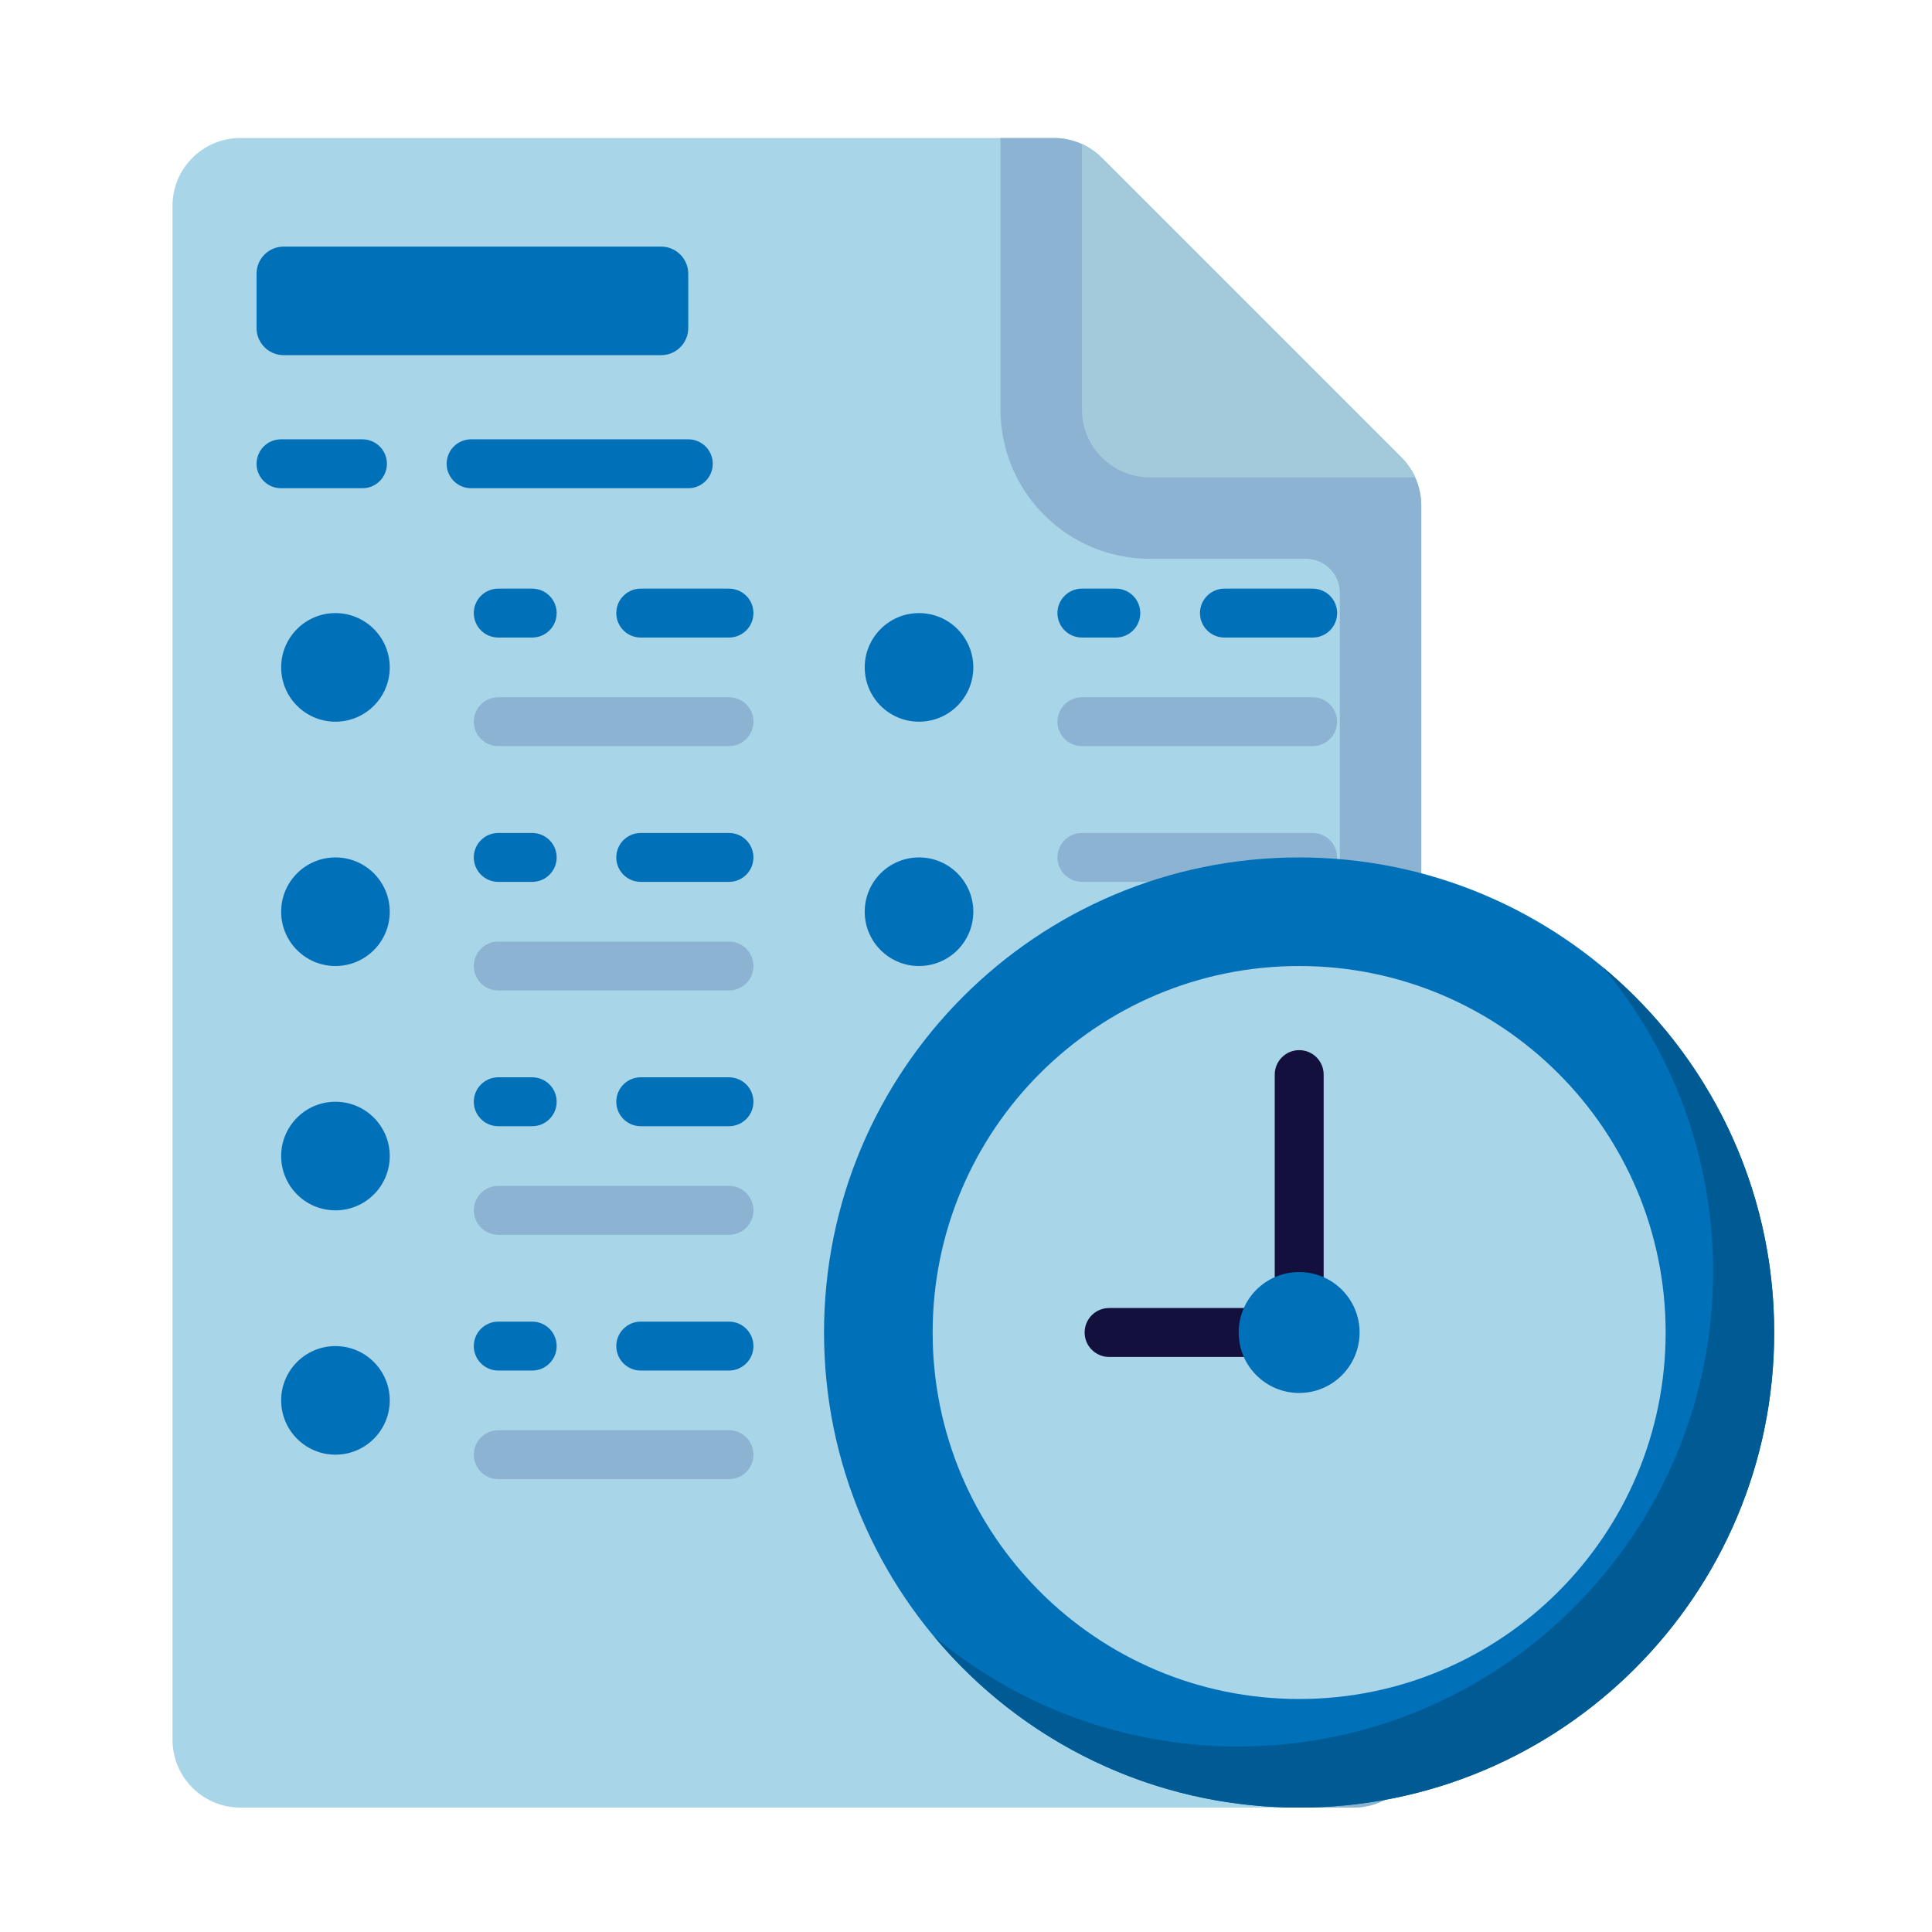 <svg width="112" height="112" viewBox="0 0 112 112" fill="none" xmlns="http://www.w3.org/2000/svg">
<path d="M78.46 104.788H13.934C11.761 104.788 10 103.027 10 100.854V11.934C10 9.761 11.762 8 13.934 8H61.092C62.136 8 63.136 8.415 63.874 9.152L81.242 26.52C81.98 27.258 82.394 28.259 82.394 29.302V100.854C82.394 103.027 80.633 104.788 78.46 104.788Z" fill="#A9D5E8"/>
<path d="M81.24 26.52L63.872 9.152C63.134 8.415 62.133 8 61.09 8H57.998V23.738C57.998 28.518 61.873 32.394 66.654 32.394H75.703C76.79 32.394 77.671 33.275 77.671 34.361V101.05C77.671 102.796 76.533 104.273 74.96 104.788H78.458C80.631 104.788 82.392 103.027 82.392 100.854V29.302C82.392 28.259 81.977 27.258 81.24 26.52Z" fill="#8CB4D2"/>
<path d="M66.657 27.672H82.037C81.844 27.248 81.579 26.856 81.243 26.52L63.875 9.152C63.539 8.817 63.147 8.552 62.723 8.358V23.738C62.723 25.911 64.484 27.672 66.657 27.672Z" fill="#A3CADB"/>
<path d="M19.446 41.837C21.185 41.837 22.594 40.428 22.594 38.69C22.594 36.951 21.185 35.542 19.446 35.542C17.708 35.542 16.299 36.951 16.299 38.69C16.299 40.428 17.708 41.837 19.446 41.837Z" fill="#0070B8"/>
<path d="M53.276 41.837C55.015 41.837 56.424 40.428 56.424 38.69C56.424 36.951 55.015 35.542 53.276 35.542C51.538 35.542 50.129 36.951 50.129 38.69C50.129 40.428 51.538 41.837 53.276 41.837Z" fill="#0070B8"/>
<path d="M19.446 56.001C21.185 56.001 22.594 54.592 22.594 52.854C22.594 51.115 21.185 49.706 19.446 49.706C17.708 49.706 16.299 51.115 16.299 52.854C16.299 54.592 17.708 56.001 19.446 56.001Z" fill="#0070B8"/>
<path d="M53.276 56.001C55.015 56.001 56.424 54.592 56.424 52.854C56.424 51.115 55.015 49.706 53.276 49.706C51.538 49.706 50.129 51.115 50.129 52.854C50.129 54.592 51.538 56.001 53.276 56.001Z" fill="#0070B8"/>
<path d="M19.446 70.165C21.185 70.165 22.594 68.756 22.594 67.018C22.594 65.279 21.185 63.87 19.446 63.87C17.708 63.87 16.299 65.279 16.299 67.018C16.299 68.756 17.708 70.165 19.446 70.165Z" fill="#0070B8"/>
<path d="M19.446 84.329C21.185 84.329 22.594 82.919 22.594 81.181C22.594 79.443 21.185 78.034 19.446 78.034C17.708 78.034 16.299 79.443 16.299 81.181C16.299 82.919 17.708 84.329 19.446 84.329Z" fill="#0070B8"/>
<path d="M38.324 20.59H16.447C15.578 20.59 14.873 19.886 14.873 19.017V15.869C14.873 15 15.578 14.295 16.447 14.295H38.324C39.193 14.295 39.898 15 39.898 15.869V19.017C39.898 19.886 39.193 20.59 38.324 20.59Z" fill="#0070B8"/>
<path d="M42.262 43.254H28.885C28.102 43.254 27.467 42.62 27.467 41.837C27.467 41.053 28.102 40.419 28.885 40.419H42.262C43.045 40.419 43.68 41.053 43.68 41.837C43.68 42.62 43.045 43.254 42.262 43.254Z" fill="#8CB4D2"/>
<path d="M30.852 36.959H28.885C28.102 36.959 27.467 36.325 27.467 35.542C27.467 34.758 28.102 34.124 28.885 34.124H30.852C31.635 34.124 32.27 34.758 32.27 35.542C32.27 36.325 31.635 36.959 30.852 36.959Z" fill="#0070B8"/>
<path d="M42.259 36.959H37.144C36.361 36.959 35.727 36.325 35.727 35.542C35.727 34.758 36.361 34.124 37.144 34.124H42.259C43.042 34.124 43.677 34.758 43.677 35.542C43.677 36.325 43.042 36.959 42.259 36.959Z" fill="#0070B8"/>
<path d="M76.096 43.254H62.719C61.936 43.254 61.301 42.62 61.301 41.837C61.301 41.053 61.936 40.419 62.719 40.419H76.096C76.879 40.419 77.513 41.053 77.513 41.837C77.513 42.62 76.879 43.254 76.096 43.254Z" fill="#8CB4D2"/>
<path d="M64.686 36.959H62.719C61.936 36.959 61.301 36.325 61.301 35.542C61.301 34.758 61.936 34.124 62.719 34.124H64.686C65.469 34.124 66.103 34.758 66.103 35.542C66.103 36.325 65.469 36.959 64.686 36.959Z" fill="#0070B8"/>
<path d="M76.097 36.959H70.982C70.199 36.959 69.564 36.325 69.564 35.542C69.564 34.758 70.199 34.124 70.982 34.124H76.097C76.88 34.124 77.515 34.758 77.515 35.542C77.515 36.325 76.88 36.959 76.097 36.959Z" fill="#0070B8"/>
<path d="M42.262 57.418H28.885C28.102 57.418 27.467 56.783 27.467 56C27.467 55.217 28.102 54.583 28.885 54.583H42.262C43.045 54.583 43.68 55.217 43.68 56C43.68 56.783 43.045 57.418 42.262 57.418Z" fill="#8CB4D2"/>
<path d="M30.852 51.123H28.885C28.102 51.123 27.467 50.489 27.467 49.706C27.467 48.922 28.102 48.288 28.885 48.288H30.852C31.635 48.288 32.27 48.922 32.27 49.706C32.27 50.489 31.635 51.123 30.852 51.123Z" fill="#0070B8"/>
<path d="M42.259 51.123H37.144C36.361 51.123 35.727 50.489 35.727 49.706C35.727 48.922 36.361 48.288 37.144 48.288H42.259C43.042 48.288 43.677 48.922 43.677 49.706C43.677 50.489 43.042 51.123 42.259 51.123Z" fill="#0070B8"/>
<path d="M76.096 51.123H62.719C61.936 51.123 61.301 50.489 61.301 49.706C61.301 48.922 61.936 48.288 62.719 48.288H76.096C76.879 48.288 77.513 48.922 77.513 49.706C77.513 50.489 76.879 51.123 76.096 51.123Z" fill="#8CB4D2"/>
<path d="M42.262 71.583H28.885C28.102 71.583 27.467 70.948 27.467 70.165C27.467 69.382 28.102 68.747 28.885 68.747H42.262C43.045 68.747 43.68 69.382 43.68 70.165C43.68 70.948 43.045 71.583 42.262 71.583Z" fill="#8CB4D2"/>
<path d="M30.852 65.287H28.885C28.102 65.287 27.467 64.653 27.467 63.87C27.467 63.087 28.102 62.452 28.885 62.452H30.852C31.635 62.452 32.27 63.087 32.27 63.87C32.27 64.653 31.635 65.287 30.852 65.287Z" fill="#0070B8"/>
<path d="M42.259 65.287H37.144C36.361 65.287 35.727 64.653 35.727 63.87C35.727 63.087 36.361 62.452 37.144 62.452H42.259C43.042 62.452 43.677 63.087 43.677 63.87C43.677 64.653 43.042 65.287 42.259 65.287Z" fill="#0070B8"/>
<path d="M42.262 85.747H28.885C28.102 85.747 27.467 85.112 27.467 84.329C27.467 83.546 28.102 82.911 28.885 82.911H42.262C43.045 82.911 43.68 83.546 43.68 84.329C43.68 85.112 43.045 85.747 42.262 85.747Z" fill="#8CB4D2"/>
<path d="M30.852 79.452H28.885C28.102 79.452 27.467 78.817 27.467 78.034C27.467 77.251 28.102 76.616 28.885 76.616H30.852C31.635 76.616 32.27 77.251 32.27 78.034C32.27 78.817 31.635 79.452 30.852 79.452Z" fill="#0070B8"/>
<path d="M42.259 79.452H37.144C36.361 79.452 35.727 78.817 35.727 78.034C35.727 77.251 36.361 76.616 37.144 76.616H42.259C43.042 76.616 43.677 77.251 43.677 78.034C43.677 78.817 43.042 79.452 42.259 79.452Z" fill="#0070B8"/>
<path d="M21.012 28.303H16.291C15.508 28.303 14.873 27.669 14.873 26.886C14.873 26.102 15.508 25.468 16.291 25.468H21.012C21.795 25.468 22.43 26.102 22.43 26.886C22.43 27.669 21.795 28.303 21.012 28.303Z" fill="#0070B8"/>
<path d="M39.901 28.303H27.31C26.527 28.303 25.893 27.669 25.893 26.886C25.893 26.102 26.527 25.468 27.31 25.468H39.901C40.684 25.468 41.319 26.102 41.319 26.886C41.319 27.669 40.684 28.303 39.901 28.303Z" fill="#0070B8"/>
<path d="M75.311 104.788C90.522 104.788 102.852 92.458 102.852 77.247C102.852 62.036 90.522 49.706 75.311 49.706C60.1 49.706 47.77 62.036 47.77 77.247C47.77 92.458 60.1 104.788 75.311 104.788Z" fill="#0070B8"/>
<path d="M92.934 56.083C96.915 60.859 99.311 67.002 99.311 73.706C99.311 88.917 86.98 101.247 71.769 101.247C65.066 101.247 58.922 98.851 54.147 94.87C59.198 100.931 66.804 104.788 75.311 104.788C90.521 104.788 102.852 92.458 102.852 77.247C102.852 68.74 98.994 61.135 92.934 56.083Z" fill="#005A94"/>
<path d="M75.312 98.493C87.046 98.493 96.559 88.981 96.559 77.247C96.559 65.513 87.046 56.001 75.312 56.001C63.579 56.001 54.066 65.513 54.066 77.247C54.066 88.981 63.579 98.493 75.312 98.493Z" fill="#A9D5E8"/>
<path d="M75.316 75.517C74.533 75.517 73.898 74.882 73.898 74.099V62.296C73.898 61.513 74.533 60.878 75.316 60.878C76.099 60.878 76.734 61.513 76.734 62.296V74.099C76.734 74.882 76.099 75.517 75.316 75.517Z" fill="#13103E"/>
<path d="M72.166 78.663H64.295C63.512 78.663 62.877 78.028 62.877 77.245C62.877 76.462 63.512 75.827 64.295 75.827H72.166C72.949 75.827 73.583 76.462 73.583 77.245C73.583 78.028 72.949 78.663 72.166 78.663Z" fill="#13103E"/>
<path d="M75.312 80.752C77.248 80.752 78.817 79.183 78.817 77.247C78.817 75.311 77.248 73.742 75.312 73.742C73.376 73.742 71.807 75.311 71.807 77.247C71.807 79.183 73.376 80.752 75.312 80.752Z" fill="#0070B8"/>
</svg>
